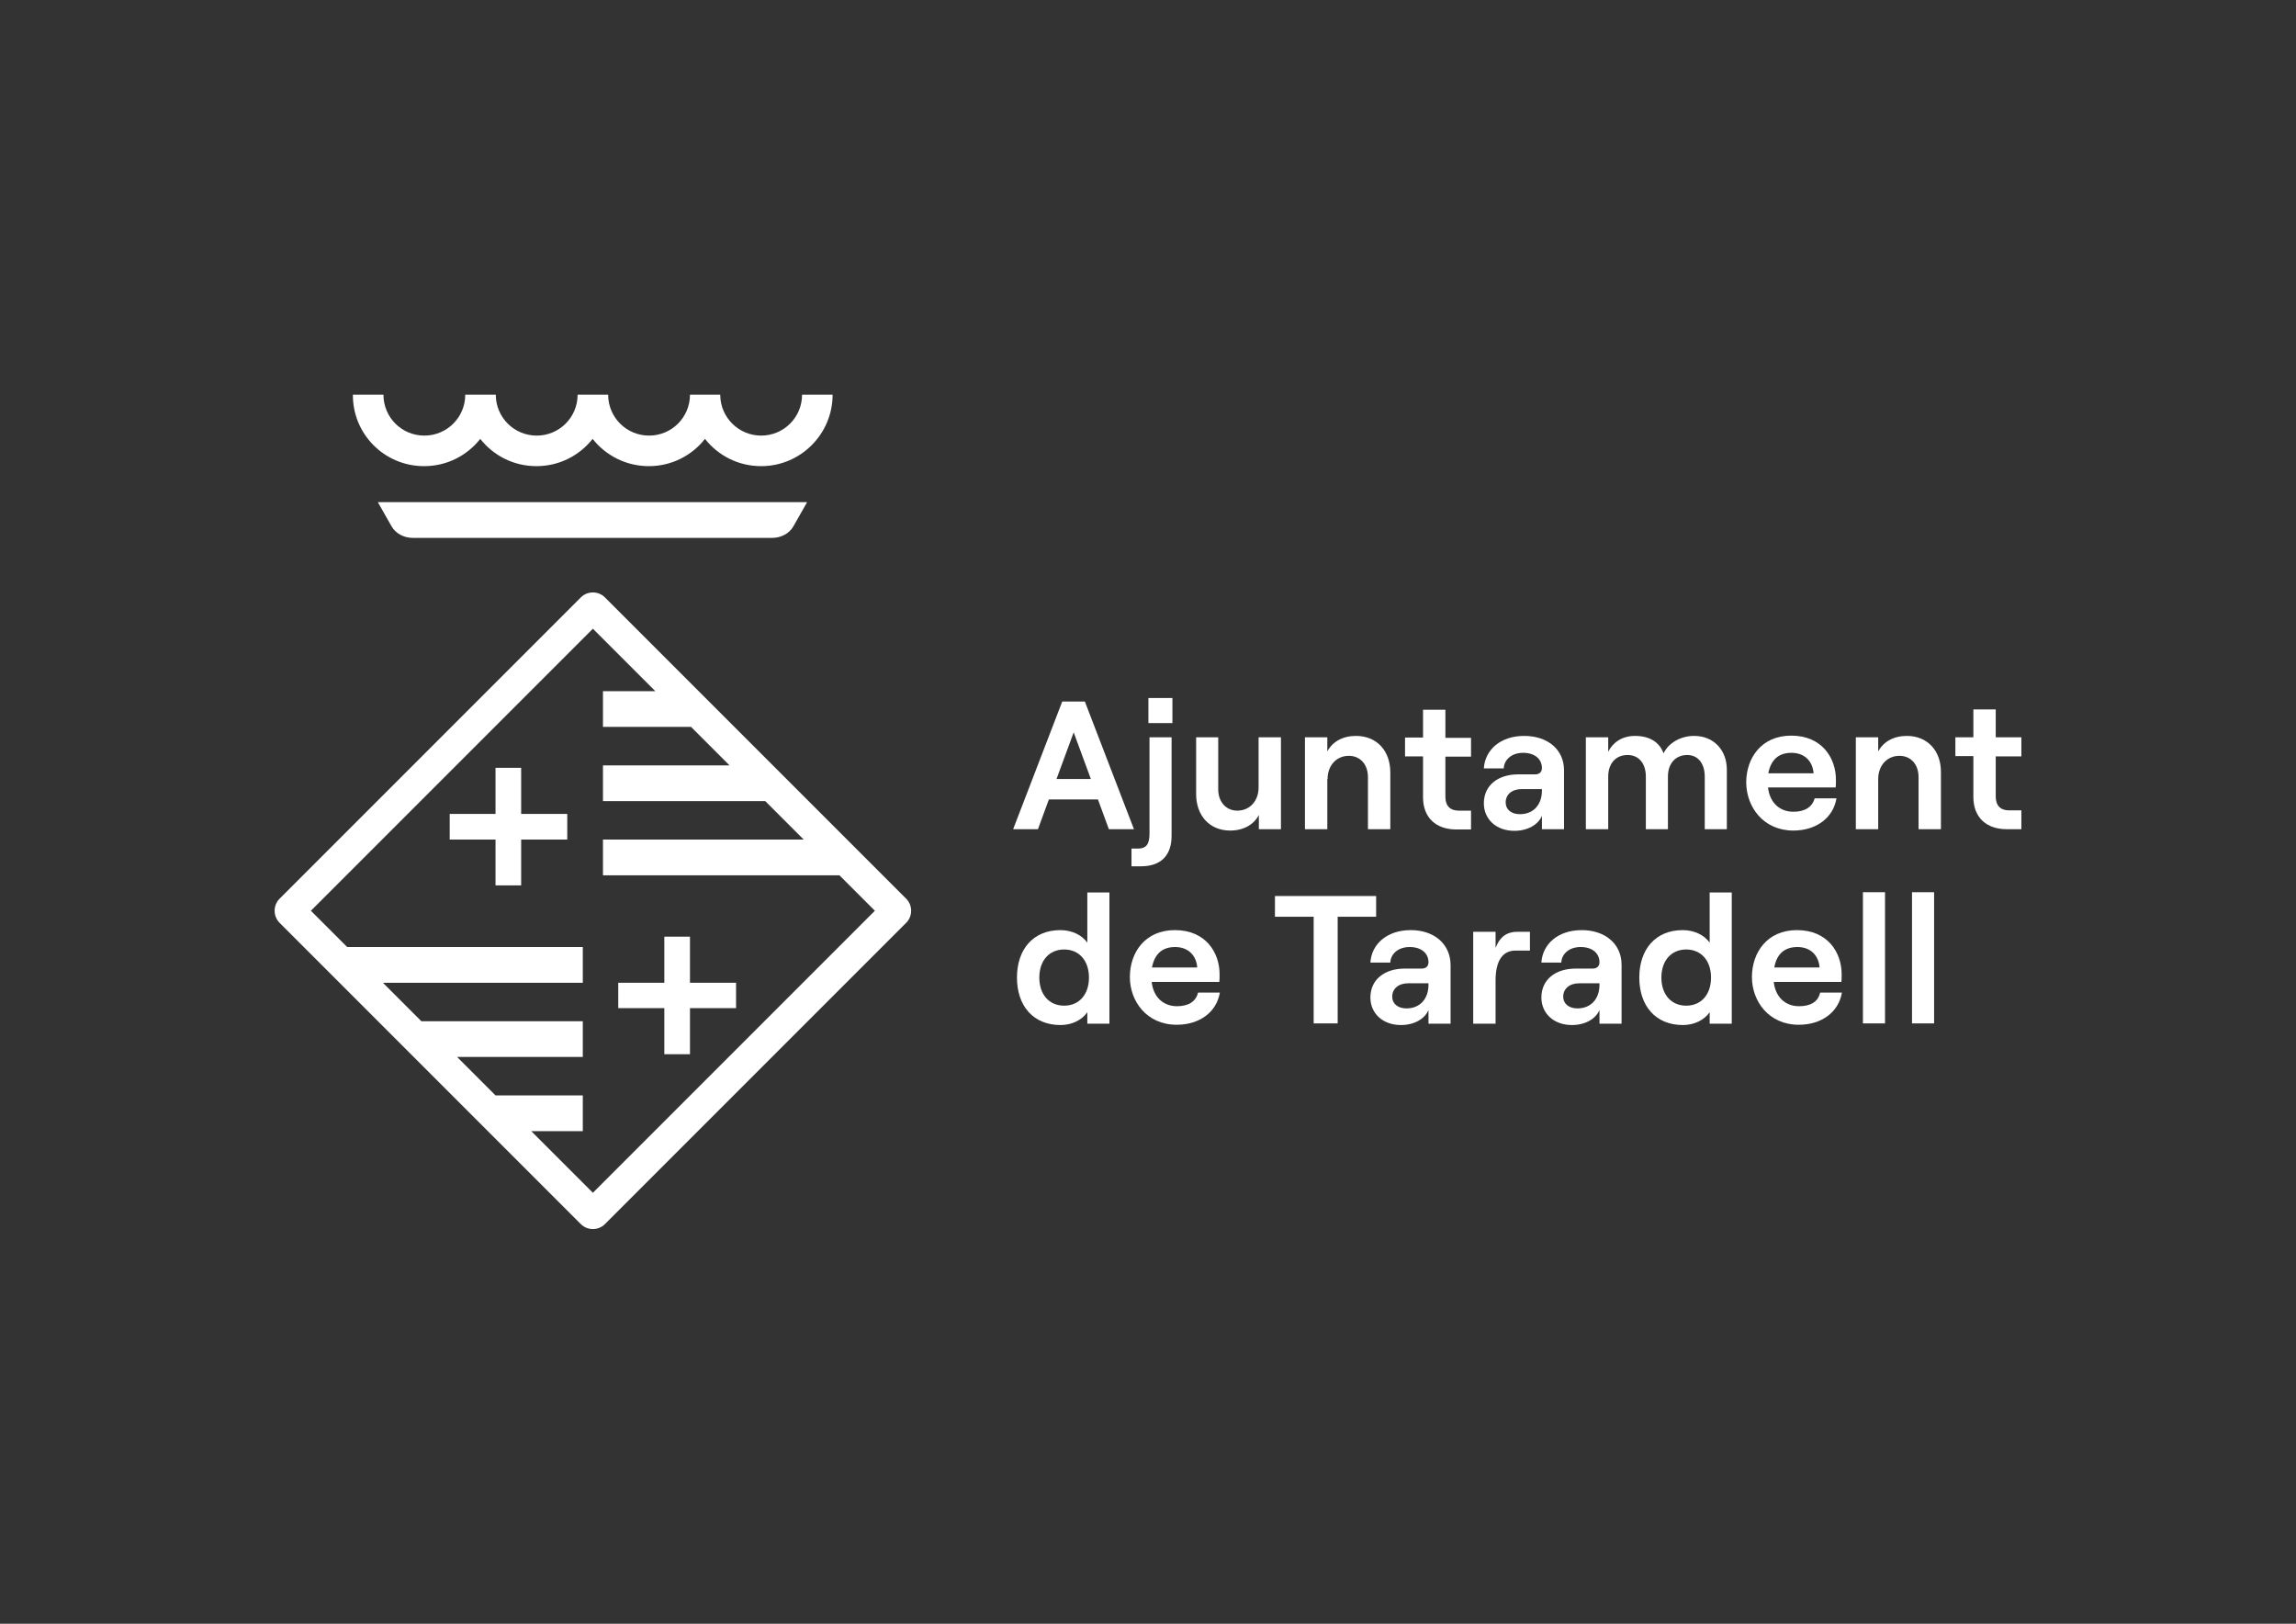 <?xml version="1.0" encoding="utf-8"?>
<!-- Generator: Adobe Illustrator 22.0.0, SVG Export Plug-In . SVG Version: 6.00 Build 0)  -->
<svg version="1.1" id="Layer_1" xmlns="http://www.w3.org/2000/svg" xmlns:xlink="http://www.w3.org/1999/xlink" x="0px" y="0px"
	 viewBox="0 0 841.9 595.3" style="enable-background:new 0 0 841.9 595.3;" xml:space="preserve">
<rect x="0" y="0" width="841.9" height="595.3" fill="#333333" stroke="none"/>
<style type="text/css">
	.st0{fill:#FFFFFF;}
</style>
<g>
	<polygon class="st0" points="253,343.4 243.6,343.4 243.6,360.3 226.7,360.3 226.7,369.6 243.6,369.6 243.6,386.5 253,386.5 
		253,369.6 269.9,369.6 269.9,360.3 253,360.3 	"/>
	<polygon class="st0" points="191.1,281.5 181.7,281.5 181.7,298.4 164.9,298.4 164.9,307.8 181.7,307.8 181.7,324.6 191.1,324.6 
		191.1,307.8 208,307.8 208,298.4 191.1,298.4 	"/>
	<path class="st0" d="M221.8,219c-1.2-1.2-2.8-1.8-4.4-1.8c-1.6,0-3.2,0.6-4.4,1.8L102.5,329.5c-2.4,2.4-2.4,6.4,0,8.8L213,448.8
		c1.2,1.2,2.8,1.8,4.4,1.8c1.6,0,3.2-0.6,4.4-1.8l110.5-110.5c2.4-2.4,2.4-6.4,0-8.8L221.8,219z M217.4,437.3l-22.6-22.6h18.9v-13.1
		h-32l-14.1-14.1h46.1v-13.1h-59.2l-14.1-14.1h73.3v-13.1h-86.4L114,333.9l103.4-103.4l22.9,22.9h-19.2v13.1h32.3l14.1,14.1h-46.4
		v13.1h59.5l14.1,14.1h-73.6v13.1h86.7l13,13L217.4,437.3z"/>
	<path class="st0" d="M155.5,170.9c8.4,0,15.8-3.9,20.6-10c4.8,6.1,12.2,10,20.6,10c8.4,0,15.8-3.9,20.6-10c4.8,6.1,12.3,10,20.6,10
		c8.4,0,15.8-3.9,20.6-10c4.8,6.1,12.2,10,20.6,10c14.5,0,26.2-11.8,26.2-26.2h-11.2c0,8.3-6.7,15-15,15c-8.2,0-14.9-6.6-15-14.8
		c0,0,0,0,0,0c0,0,0,0,0,0v0c0-0.1,0-0.1,0-0.2H253c0,8.3-6.7,15-15,15c-8.3,0-15-6.7-15-15h-11.2c0,8.3-6.7,15-15,15
		c-8.3,0-15-6.7-15-15h-11.2c0,8.3-6.7,15-15,15c-8.3,0-15-6.7-15-15h-11.2C129.3,159.2,141,170.9,155.5,170.9z"/>
	<path class="st0" d="M264.2,144.7L264.2,144.7c0,0.1,0,0.1,0,0.2V144.7z"/>
	<path class="st0" d="M138.7,184.1c-0.1,0-0.1,0.1-0.1,0.1l5,8.8c1.5,2.6,4.5,4.2,7.8,4.2h131.7c3.3,0,6.3-1.6,7.8-4.2l5-8.8
		c0-0.1,0-0.1-0.1-0.1H138.7z"/>
	<path class="st0" d="M384.6,293.1h18l4,10.9h9.2l-18-46.8h-8.3l-18,46.8h9.1L384.6,293.1z M393.7,268.5l6.3,17.1h-12.6L393.7,268.5
		z"/>
	<path class="st0" d="M414.8,317.6h3.6c7.5,0,11.2-4.2,11.2-11.2v-36.1h-8.1v35.3c0,3.5-0.9,5.5-4.2,5.5h-2.4V317.6z"/>
	<rect x="421.1" y="255.9" class="st0" width="8.8" height="9.2"/>
	<path class="st0" d="M469.7,304v-33.7h-8.2v18.4c0,4.9-3.2,8.5-7.8,8.5c-4.1,0-7-3.2-7-7.8v-19.1h-8.1v20.8
		c0,7.9,4.9,13.4,12.5,13.4c4.8,0,8.6-2.1,10.5-5.7v5.2H469.7z"/>
	<path class="st0" d="M486.8,285.6c0-4.9,3.2-8.5,7.8-8.5c4.2,0,7,3.2,7,7.8V304h8.2v-20.8c0-7.9-4.9-13.4-12.6-13.4
		c-4.8,0-8.6,2.1-10.5,5.7v-5.2h-8.2V304h8.2V285.6z"/>
	<path class="st0" d="M530,260.2h-8.2v10.2h-6.6v6.9h6.6v15c0,7.5,4.8,11.8,12.2,11.8h5.4v-6.9h-4.5c-3.1,0-4.9-1.7-4.9-5.1v-14.7
		h9.4v-6.9H530V260.2z"/>
	<path class="st0" d="M565.4,304h8.1v-21.6c0-7.6-6-12.6-14.6-12.6c-8.8,0-14.4,5.2-14.8,11.9h7.3c0.1-3,2.7-5.7,7.1-5.7
		c4.3,0,6.9,2.3,6.9,5.6c0,1.3-0.8,2.3-2.5,2.3h-6.2c-7.5,0-12.6,4.1-12.6,10.6c0,5.8,4.5,10.1,11.2,10.1c4.8,0,8.7-2.2,10.1-5.5
		V304z M557.3,298.5c-3.1,0-5.2-1.7-5.2-4.3c0-2.9,2.3-4.9,5.8-4.9h7.5v0.5C565.4,294.9,562.4,298.5,557.3,298.5z"/>
	<path class="st0" d="M603.5,284.7V304h8.1v-19.3c0-4.7,2.7-7.9,7.1-7.9c3.9,0,6.4,3.1,6.4,7.9V304h8.1v-21.8
		c0-7.1-4.7-12.4-12-12.4c-5.3,0-9.6,2.9-11.2,6.4c-1.5-4.1-5.1-6.4-10.5-6.4c-4.7,0-8.1,2.4-9.8,5.8v-5.3h-8.2V304h8.2v-19.3
		c0-4.7,2.7-7.9,7.1-7.9C601,276.8,603.5,280,603.5,284.7z"/>
	<path class="st0" d="M657.6,304.5c8.3,0,14.6-4.6,15.8-11.8h-8c-0.9,3.2-3.6,4.9-7.8,4.9c-5.2,0-8.7-3.5-9.3-8.9h24.8
		c0.1-0.7,0.1-1.7,0.1-2.8c0-8-5.1-16.2-16.4-16.2c-11,0-16.5,8.3-16.5,17.2C640.4,295.9,646.6,304.5,657.6,304.5z M656.9,276
		c4.9,0,7.8,3.2,8.1,7.5h-16.6C649.4,278.4,652.3,276,656.9,276z"/>
	<path class="st0" d="M699.2,269.8c-4.8,0-8.6,2.1-10.5,5.7v-5.2h-8.2V304h8.2v-18.4c0-4.9,3.2-8.5,7.8-8.5c4.2,0,7,3.2,7,7.8V304
		h8.2v-20.8C711.8,275.3,706.8,269.8,699.2,269.8z"/>
	<path class="st0" d="M741.2,277.2v-6.9h-9.4v-10.2h-8.2v10.2h-6.6v6.9h6.6v15c0,7.5,4.8,11.8,12.2,11.8h5.4v-6.9h-4.5
		c-3.1,0-4.9-1.7-4.9-5.1v-14.7H741.2z"/>
	<path class="st0" d="M398.7,345.6c-1.9-2.7-5.5-4.6-9.9-4.6c-10,0-15.9,7.1-15.9,17.4s5.9,17.4,16,17.4c4.1,0,7.8-1.8,9.8-4.7v4.2
		h8.1v-48.1h-8.1V345.6z M390.2,368.7c-5.5,0-9.1-4.1-9.1-10.3c0-6.2,3.6-10.3,9.1-10.3c5.5,0,9.1,4.1,9.1,10.3
		C399.3,364.6,395.7,368.7,390.2,368.7z"/>
	<path class="st0" d="M431.6,368.9c-5.2,0-8.7-3.5-9.3-8.9h24.8c0.1-0.7,0.1-1.7,0.1-2.8c0-8-5.1-16.2-16.4-16.2
		c-11,0-16.5,8.3-16.5,17.2c0,8.8,6.1,17.5,17.2,17.5c8.3,0,14.6-4.6,15.8-11.8h-8C438.5,367.2,435.8,368.9,431.6,368.9z
		 M430.9,347.2c4.9,0,7.8,3.2,8.1,7.5h-16.6C423.4,349.6,426.3,347.2,430.9,347.2z"/>
	<polygon class="st0" points="504.6,328.5 467.5,328.5 467.5,336.1 481.7,336.1 481.7,375.2 490.5,375.2 490.5,336.1 504.6,336.1 	
		"/>
	<path class="st0" d="M517.3,341c-8.8,0-14.4,5.2-14.8,11.9h7.3c0.1-3,2.7-5.7,7.1-5.7c4.3,0,6.9,2.3,6.9,5.6c0,1.3-0.8,2.3-2.5,2.3
		h-6.2c-7.5,0-12.6,4.1-12.6,10.6c0,5.8,4.5,10.1,11.2,10.1c4.8,0,8.7-2.2,10.1-5.5v5h8.1v-21.6C531.8,346,525.8,341,517.3,341z
		 M523.8,361c0,5.1-3,8.7-8.1,8.7c-3.1,0-5.2-1.7-5.2-4.3c0-2.9,2.3-4.9,5.8-4.9h7.5V361z"/>
	<path class="st0" d="M548.4,347.5v-5.9h-8.2v33.7h8.2v-15.9c0-6.4,2.1-10.9,7.3-10.9h5.3v-6.9H557
		C552.7,341.5,550.1,343.2,548.4,347.5z"/>
	<path class="st0" d="M580,341c-8.8,0-14.4,5.2-14.8,11.9h7.3c0.1-3,2.7-5.7,7.1-5.7c4.3,0,6.9,2.3,6.9,5.6c0,1.3-0.8,2.3-2.5,2.3
		h-6.2c-7.5,0-12.6,4.1-12.6,10.6c0,5.8,4.5,10.1,11.2,10.1c4.8,0,8.7-2.2,10.1-5.5v5h8.1v-21.6C594.6,346,588.5,341,580,341z
		 M586.5,361c0,5.1-3,8.7-8.1,8.7c-3.1,0-5.2-1.7-5.2-4.3c0-2.9,2.3-4.9,5.8-4.9h7.5V361z"/>
	<path class="st0" d="M626.9,345.6c-1.9-2.7-5.5-4.6-9.9-4.6c-10,0-15.9,7.1-15.9,17.4s5.9,17.4,16,17.4c4.1,0,7.8-1.8,9.8-4.7v4.2
		h8.1v-48.1h-8.1V345.6z M618.3,368.7c-5.5,0-9.1-4.1-9.1-10.3c0-6.2,3.6-10.3,9.1-10.3c5.5,0,9.1,4.1,9.1,10.3
		C627.4,364.6,623.8,368.7,618.3,368.7z"/>
	<path class="st0" d="M659.7,368.9c-5.2,0-8.7-3.5-9.3-8.9h24.8c0.1-0.7,0.1-1.7,0.1-2.8c0-8-5.1-16.2-16.4-16.2
		c-11,0-16.5,8.3-16.5,17.2c0,8.8,6.1,17.5,17.2,17.5c8.3,0,14.6-4.6,15.8-11.8h-8C666.7,367.2,664,368.9,659.7,368.9z M659.1,347.2
		c4.9,0,7.8,3.2,8.1,7.5h-16.6C651.5,349.6,654.5,347.2,659.1,347.2z"/>
	<rect x="683.1" y="327.1" class="st0" width="8.1" height="48.1"/>
	<rect x="701.1" y="327.1" class="st0" width="8.1" height="48.1"/>
</g>
</svg>
